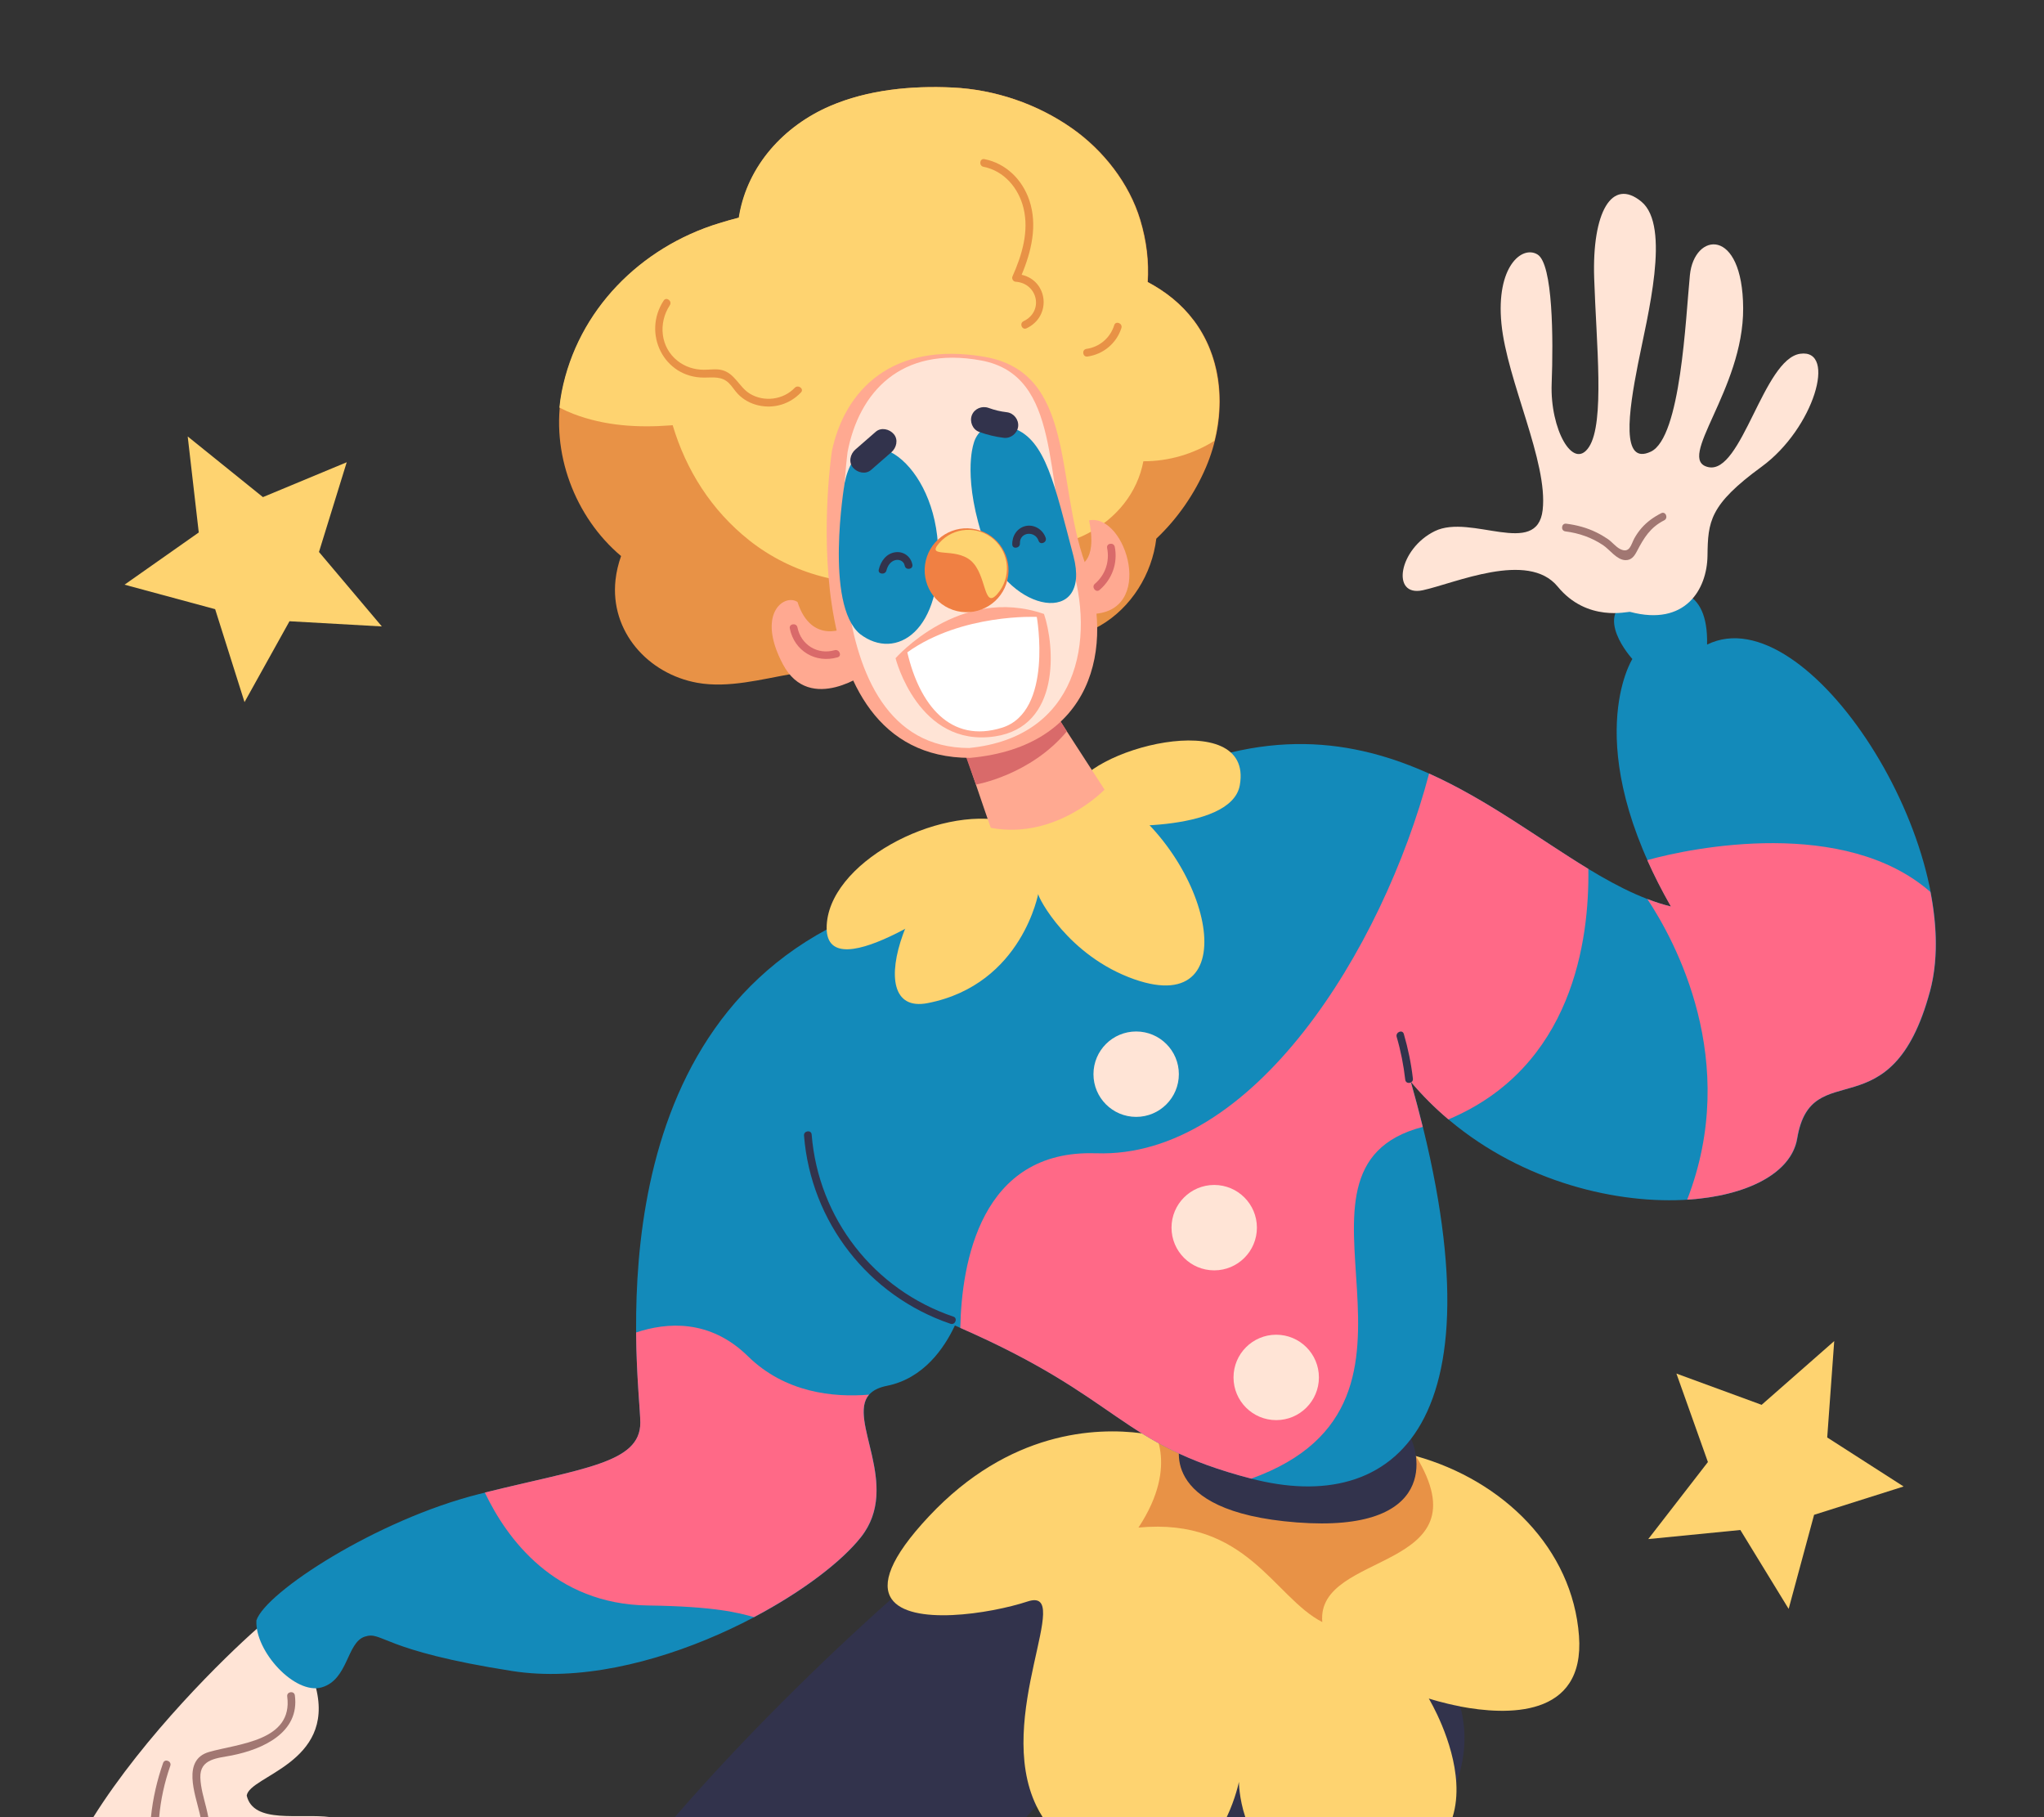 <?xml version="1.0" encoding="UTF-8"?>
<svg id="Layer_2" data-name="Layer 2" xmlns="http://www.w3.org/2000/svg" viewBox="0 0 540 480">
  <rect x="0" y="0" width="540" height="480" fill="#333333" stroke="none"/>
  <defs>
    <style>
      .cls-1 {
        fill: #138aba;
      }

      .cls-1, .cls-2, .cls-3, .cls-4, .cls-5, .cls-6, .cls-7, .cls-8, .cls-9, .cls-10, .cls-11, .cls-12 {
        stroke-width: 0px;
      }

      .cls-2 {
        fill: #ffe4d6;
      }

      .cls-3 {
        fill: none;
      }

      .cls-4 {
        fill: #e89246;
      }

      .cls-5 {
        fill: #fff;
      }

      .cls-6 {
        fill: #32334c;
      }

      .cls-7 {
        fill: #ff6987;
      }

      .cls-8 {
        fill: #fed370;
      }

      .cls-9 {
        fill: #a17772;
      }

      .cls-10 {
        fill: #f08043;
      }

      .cls-11 {
        fill: #d96a6a;
      }

      .cls-12 {
        fill: #ffa991;
      }
    </style>
  </defs>
  <g id="Layer_2-2" data-name="Layer 2">
    <g>
      <rect class="cls-3" width="540" height="480"/>
      <g>
        <polygon class="cls-8" points="100.88 165.47 76.48 164.1 64.6 185.46 56.84 160.91 32.9 154.44 52.51 140.65 49.59 115.29 69.46 131.31 91.6 122.1 84.27 145.8 100.88 165.47"/>
        <polygon class="cls-8" points="472.54 424.98 459.78 404.14 435.45 406.54 451.21 386.19 442.89 362.82 465.4 371.08 484.58 354.24 482.73 379.7 502.91 392.65 479.26 400.13 472.54 424.98"/>
        <g id="character1">
          <path class="cls-6" d="m293.06,454.78s-8.3,10.05-19.25,22.24c-.88.98-1.78,1.97-2.7,2.98h-92.85c17.71-20.47,38.7-41.18,57.28-57.69,21.81-19.4,40.28-33.01,46.17-33.64,5.51-.59,14.77,3.29,21.53,10.64,1.13,1.23,2.19,2.55,3.15,3.97,7.97,11.75,9.1,29.82-13.33,51.51Z"/>
          <path class="cls-6" d="m384.74,471.05c-1.14,3.15-2.65,6.15-4.4,8.95h-75.12c-10.35-26.28,11.19-53.14,35.65-58.09,3.51-.72,7.09-.98,10.64-.71,9.07.66,17.97,4.72,25.27,13.28,4.73,5.55,7.57,11.01,9,16.26,1.95,7.23,1.2,14.08-1.04,20.31Z"/>
          <g>
            <path class="cls-2" d="m87.31,480H24.65c13.64-21.72,34.66-42.23,43.22-49.78,2.18-1.93,3.55-3.01,3.78-3.06,0,0,5.79,1.36,10.38,14.29.64,1.58,1.13,3.07,1.47,4.48,4.92,19.81-17.53,23.12-18.32,28.36,1.78,7.62,13.99,4.62,22.12,5.7Z"/>
            <path class="cls-8" d="m385.78,450.74c-4.74-.91-8.13-2.03-8.31-2.08.18.31,6.66,11.09,7.27,22.39.17,3.01-.09,6.05-.99,8.95h-54.75c-1.69-5.08-1.69-9.33-1.69-9.33,0,0-.85,4.31-3.23,9.33h-48.61c-.62-.97-1.18-1.96-1.67-2.98-11.33-23.42,10.28-58.13-2.31-54-9.95,3.27-31.1,6.54-35.97-.71-2.58-3.82-.62-10.56,9.87-21.75,21.28-22.71,44.27-23.52,56.17-21.97h.03c1.45.19,2.74.42,3.84.64,2.74.56,4.29,1.13,4.29,1.13,0,0,.53.35,2.07.8.99.29,2.4.61,4.36.91,5.18.78,14.19,1.34,29.4.4,1.36-.08,2.76-.18,4.21-.28,6.81-.5,13.53-.02,19.94,1.35,1.46.31,2.9.66,4.33,1.06h0c23.2,6.48,41.41,24.5,43.12,47.51,1.62,21.86-19.28,20.96-31.39,18.65Z"/>
            <path class="cls-4" d="m303.95,376.46s8.06,10.02-3.18,27.04c28.59-2.72,35.74,18.38,48.56,24.96-1.7-18.95,43.45-13.1,24.73-43.88-42.32,9.84-70.11-8.12-70.11-8.12Z"/>
            <path class="cls-6" d="m311.95,380.7s-6.98,18.55,30.63,21.44c37.61,2.89,32.85-18.55,29.27-23.83-3.57-5.28-59.9,2.38-59.9,2.38Z"/>
            <path class="cls-1" d="m450.99,170.25c.34-15.21-8.85-16.46-19.74-12.26-10.89,4.2,0,16.08,0,16.08,0,0-14.3,22.49,10.21,65.38-33.36-8.17-65.35-56.39-121.51-39.26-56.16,17.13-98.34,43.68-98.34,43.68-65.84,32.28-52.44,121.06-52.44,131.95s-15.66,12.03-42.66,18.84c-27,6.81-56.27,25.86-58.77,33.35-.45,8.17,10.21,19.74,17.25,17.7,7.03-2.04,6.58-11.8,11.35-13.39,4.77-1.59,4.08,3.63,39.03,9.08,34.94,5.45,79.65-19.51,92.13-35.4,12.48-15.88-9.08-36.76,6.81-39.94,9.7-1.94,15.17-9.98,17.96-15.94,44.51,19.2,42.76,31.17,78.25,40.44,37.78,9.87,68.07-13.95,42.21-104.83,34.04,40.5,98.37,37.44,102.11,14.98,3.74-22.46,24.85-1.02,35.06-38.8,10.21-37.78-32.33-104.7-58.88-91.66Z"/>
            <path class="cls-8" d="m288.88,217.35c1.83,1.19,36.39,2.86,38.66-9.93,3.81-21.39-41.88-9.43-43.97,2.07l5.3,7.86Z"/>
            <path class="cls-8" d="m255.38,235.14s-37,27-36.99,9.98,29.2-32.45,47.62-28.14c7.07,4.31-10.63,18.15-10.63,18.15Z"/>
            <path class="cls-12" d="m252.57,191.89c.23.1,9.55,28.73,13.44,38.48,6.62.11,29.99-15.32,29.99-15.32l-19.17-29.61-24.26,6.45Z"/>
            <path class="cls-11" d="m254.6,198.22l3.23,9.02s14.39-2.48,24.02-14.05l-5.26-8.33-22,13.36Z"/>
            <g>
              <path class="cls-4" d="m315.44,84.68c-3.33-4.44-7.53-7.7-12.2-10.18.35-5.36-.29-10.84-1.97-16.42-2.91-9.68-9.78-18.4-18.01-24.18-9.2-6.46-20.32-10.24-31.54-10.78-10.81-.52-22.37.57-32.4,4.9-12.14,5.25-21.67,15.63-23.97,28.89-.03.19-.06.39-.09.58-1.76.45-3.51.95-5.23,1.48-20.79,6.37-37.33,22.98-41.55,44.52-3.14,16.02,3.42,33.14,15.6,43.39-.72,2.03-1.23,4.14-1.47,6.31-1.49,13.65,8.64,24.84,21.61,27.17,8.24,1.48,17.02-.97,25.14-2.37,8.18-1.41,16.37-2.83,24.55-4.24,5.1-.88,9.73-4.11,12.39-8.47,2.11.27,4.22.45,6.26.57,3.19.2,6.4.21,9.51-.36,8.65,5.48,19.87,4.82,28.63-.26,8.17-4.74,13.65-13.57,14.78-22.94,5.61-5.3,10.14-11.87,13.12-18.86,5.33-12.49,5.21-27.59-3.15-38.75Z"/>
              <path class="cls-8" d="m303.15,74.5c.35-5.36-.29-10.84-1.97-16.42-2.91-9.68-9.78-18.4-18.01-24.18-9.2-6.46-20.32-10.24-31.54-10.78-10.81-.52-22.37.57-32.4,4.9-12.14,5.25-21.67,15.63-23.97,28.89-.03.19-.06.39-.09.58-1.76.45-3.51.95-5.23,1.48-20.79,6.37-37.33,22.98-41.55,44.52-.27,1.38-.47,2.78-.6,4.17,1.21.62,2.44,1.19,3.69,1.67,8.25,3.16,16.99,3.7,25.72,3.03.17-.01.34-.04.51-.05,3.56,11.9,10.2,22.43,20.16,30.36,11.19,8.91,26.39,13.17,40.53,10.46,9.12-1.75,17.57-5.71,24.44-11.53,7.81,3.21,16.71,3.45,24.51-.67,7.66-4.05,13.11-10.73,14.72-19.09,6.63.03,13.15-1.89,18.76-5.4,2.68-10.83,1.37-22.63-5.48-31.77-3.33-4.44-7.53-7.7-12.2-10.18Z"/>
              <g>
                <path class="cls-12" d="m284.66,149.48s5.45-.45,3.06-12.03c9.87-1.93,17.81,24.73.34,24.73-7.41-3.06-3.4-12.71-3.4-12.71Z"/>
                <path class="cls-12" d="m224.3,165.25c-.57.68-9.87,5.33-13.61-6.24-3.4-2.27-11.01,2.95-3.86,16.45,7.15,13.5,22.58,1.93,22.58,1.93l-5.11-12.14Z"/>
                <path class="cls-12" d="m219.77,119.18s-12.25,81.01,36.53,81.01c32.45-2.95,38.35-29.27,30.41-51.28-7.94-22.01-2.5-50.6-26.78-54.69-24.28-4.08-36.76,8.85-40.16,24.96Z"/>
                <path class="cls-2" d="m223.93,119.33s-10.77,78.25,32.11,78.25c28.52-2.85,33.7-28.28,26.72-49.54-6.98-21.26-2.19-48.88-23.53-52.82-21.34-3.95-32.3,8.55-35.3,24.11Z"/>
                <path class="cls-1" d="m223.14,127.63c-.1.5-5.31,32,4.05,39.83,9.53,7.32,22.12-.85,20.59-23.83-1.53-22.97-20.87-34.74-24.65-16.01Z"/>
                <path class="cls-1" d="m257.15,117.43s-3.06,9.13,3.23,26.77c6.3,17.64,28.15,21.43,23.2,2.63-4.95-18.81-7.37-30.59-15.71-33.66-8.34-3.06-10.36,2.65-10.72,4.25Z"/>
                <path class="cls-6" d="m241.04,149.15c-.39-2.13-2.31-3.57-4.49-3.28-2.42.33-3.85,2.35-4.39,4.57-.31,1.27,1.72,1.5,2.03.24.28-1.13.95-2.24,2.09-2.65,1.17-.42,2.5.1,2.74,1.4.24,1.29,2.26,1.01,2.02-.28Z"/>
                <path class="cls-6" d="m276.26,142.06c-.72-2.15-3.01-3.61-5.27-3.12-2.29.5-3.64,2.65-3.56,4.89.05,1.31,2.07,1.02,2.02-.28-.11-3.07,4.01-3.45,4.93-.7.42,1.25,2.3.45,1.88-.79Z"/>
                <path class="cls-6" d="m236.13,114.67c-1.13-1.34-3.34-1.87-4.77-.62-1.8,1.57-3.59,3.13-5.39,4.7-1.34,1.17-1.86,3.31-.62,4.77,1.13,1.34,3.34,1.87,4.77.62,1.8-1.57,3.59-3.13,5.39-4.7,1.34-1.17,1.86-3.31.62-4.77Z"/>
                <path class="cls-6" d="m266,108.89c-1.77-.21-3.19-.55-4.82-1.14-1.73-.63-3.73.17-4.42,1.91-.66,1.68.18,3.79,1.91,4.42,2.11.77,4.31,1.3,6.53,1.57,1.82.22,3.56-1.16,3.78-2.98.21-1.83-1.15-3.56-2.98-3.78Z"/>
                <path class="cls-12" d="m236.59,173.87s16.98-19.4,39.22-11.69c2.84,8.4,4.5,29.7-12.93,32.33-20.29,3.06-26.29-20.65-26.29-20.65Z"/>
                <path class="cls-5" d="m273.91,162.95s-19.83-.94-34.21,9.36c3.23,13.87,11.4,24.17,25.02,19.91,13.61-4.25,9.19-29.27,9.19-29.27Z"/>
                <circle class="cls-10" cx="255.38" cy="150.63" r="11.08" transform="translate(50.1 364.58) rotate(-76.72)"/>
                <path class="cls-8" d="m262.55,142.49c4.23,3.72,4.65,10.17.93,14.41-3.72,4.23-2.71-5.04-6.94-8.76-4.23-3.72-12.11-.49-8.39-4.72,3.72-4.23,10.17-4.65,14.41-.93Z"/>
                <path class="cls-11" d="m220.49,171.75c-4.52,1.3-8.9-1.44-9.81-6.02-.26-1.28-2.28-1.01-2.02.28,1.19,5.96,6.82,9.29,12.62,7.62,1.26-.36.46-2.24-.79-1.88Z"/>
                <path class="cls-11" d="m294.51,144.46c-.25-1.29-2.27-1.01-2.02.28.7,3.57-.46,7.09-3.24,9.47-1,.85.25,2.48,1.25,1.62,3.3-2.83,4.85-7.09,4.01-11.38Z"/>
              </g>
            </g>
            <path class="cls-8" d="m291.81,208.57s-12.69,13.33-30.06,10.1c-20.77,9.54-35.49,49.97-16.68,46.3,25.29-4.94,29.31-29.67,29.22-28.82s7.89,16.38,25.4,22.53c30.58,10.72,19.91-34.43-7.89-50.11Z"/>
            <path class="cls-7" d="m289.56,304.64c-30.62-1.09-35.52,29.13-35.86,46.12,43,18.82,41.69,30.64,76.79,39.8.02,0,.05.01.07.02,56.91-20.5,2.47-81.79,45.31-92.91-.95-3.85-2-7.82-3.17-11.94,3.09,3.68,6.43,6.99,9.95,9.96,32.85-13.82,37.26-47.4,36.97-66.18-12.94-7.85-26.5-18.18-42.07-25.18-12.34,46.62-46.7,101.77-87.98,100.3Z"/>
            <path class="cls-7" d="m229.6,368.39c-9.45.79-22.18-.5-32.02-10.16-10.07-9.87-21.48-8.95-29.53-6.26.1,11.97,1.11,20.85,1.11,23.84,0,10.67-15.05,11.98-41.07,18.44,5.76,12.08,18.35,29.5,43.11,29.83,17.67.24,23.83,1.91,27.99,3.07,12.86-6.79,23.22-14.73,28.28-21.17,10.72-13.65-3.69-30.98,2.13-37.61Z"/>
            <path class="cls-7" d="m509.84,261.91c2.12-7.84,1.96-16.93.15-26.3-22.61-19.8-62.81-11.79-74.8-8.41,1.73,3.88,3.78,7.96,6.23,12.24-2.08-.51-4.15-1.17-6.22-1.97,7.23,10.87,24.74,42.76,10.53,79.42,15.71-.99,27.5-6.95,29.04-16.19,3.74-22.46,24.85-1.02,35.06-38.8Z"/>
            <path class="cls-6" d="m251.86,347.78c-21.02-7.14-35.66-25.96-37.43-48.1-.1-1.31-2.13-1.02-2.02.28,1.82,22.82,17.03,42.35,38.7,49.71,1.24.42,2-1.48.75-1.9Z"/>
            <path class="cls-2" d="m430.68,161.62c-.59-.16-11.35,2.84-19.17-6.69-7.83-9.53-27.12-.87-35.62.98-8.51,1.85-6.35-10.97,3.18-15.62,9.53-4.65,27,7.15,28.48-5.56,1.47-12.71-9.42-34.15-10.89-49.24-1.47-15.09,5.45-20.76,9.53-18.27s4.2,22.24,3.74,34.15c-.45,11.91,5.67,23.14,9.87,16.68s1.93-27.23,1.36-44.59c-.57-17.36,4.65-26.66,12.48-20.19,7.83,6.47,1.59,30.18-.91,42.89s-4.54,26.89,3.4,23.14c7.94-3.74,9.19-35.28,10.32-46.63,1.13-11.35,13.95-12.82,14.07,8.74s-18.04,40.05-9.19,41.98c8.85,1.93,14.52-28.59,24.28-29.95,9.76-1.36,3.63,19.74-10.21,29.84-13.84,10.1-14.18,14.52-14.3,23.49-.11,8.96-5.9,18.72-20.42,14.86Z"/>
            <path class="cls-9" d="m44.99,466.43c-1.54,4.4-2.54,8.96-2.94,13.57h-2.17c.49-4.97,1.65-9.87,3.21-14.32.44-1.24,2.33-.48,1.9.75Z"/>
            <path class="cls-9" d="m61.35,463.67c-3.78.76-8.6.81-8.42,5.91.1,2.71.91,5.33,1.56,7.94.2.83.39,1.65.54,2.48h-2.06c-.06-.35-.14-.71-.23-1.06-1.19-5.11-4.69-14.1,2.5-16.17,7.72-2.21,22.21-2.86,20.64-14.66-.18-1.3,1.85-1.59,2.02-.28,1.32,9.87-8.53,14.23-16.56,15.84Z"/>
            <path class="cls-9" d="m438.89,135.55c-1.98,1.01-3.77,2.27-5.23,3.95-.72.83-1.35,1.74-1.89,2.71-.87,1.57-1.18,4.13-3.78,2.8-1.14-.59-2.15-1.9-3.24-2.64-.96-.65-1.97-1.24-3.02-1.75-2.51-1.23-5.18-1.94-7.95-2.29-1.3-.17-1.54,1.86-.24,2.03,3.61.46,6.95,1.62,9.97,3.64,1.75,1.16,3.63,3.91,5.9,3.96,1.6.03,2.37-1.06,3.06-2.38,1.85-3.53,3.49-6.26,7.19-8.14,1.17-.59.38-2.48-.79-1.88Z"/>
            <path class="cls-6" d="m373.27,284.91c-.46-4.01-1.27-7.93-2.4-11.8-.37-1.26-2.25-.46-1.88.79,1.08,3.7,1.82,7.47,2.26,11.3.15,1.31,2.17,1.02,2.02-.28Z"/>
            <path class="cls-4" d="m209.96,102.44c-3.02,3.17-8.09,3.83-11.84,1.56-2.89-1.75-3.98-5.46-7.5-6.27-1.55-.36-3.17-.04-4.74-.06-2.51-.03-4.85-.77-6.85-2.33-4.58-3.58-5.17-9.99-2.07-14.71.72-1.09-.91-2.33-1.63-1.23-5.67,8.66.02,20.35,10.65,20.34,2.41,0,4.67-.41,6.57,1.44.89.86,1.52,1.98,2.38,2.87,1.48,1.54,3.35,2.56,5.43,3.03,4.16.94,8.31-.34,11.24-3.41.91-.95-.73-2.17-1.63-1.23Z"/>
            <path class="cls-4" d="m269.9,72.59c2.6-6.18,4.24-13.13,2.04-19.67-1.84-5.47-6.16-9.76-11.87-10.89-1.29-.25-1.52,1.78-.24,2.03,5.46,1.07,9.3,5.66,10.57,10.92,1.5,6.16-.42,12.44-2.92,18.05-.26.58.19,1.35.83,1.39,5.84.38,7.53,7.83,2.1,10.42-1.19.56-.4,2.45.79,1.88,6.77-3.22,5.6-12.61-1.3-14.14Z"/>
            <path class="cls-4" d="m294.37,85.9c-1.07,3.35-3.85,5.76-7.35,6.26-1.3.19-1.02,2.21.28,2.02,4.17-.59,7.68-3.5,8.96-7.53.4-1.24-1.5-2.01-1.9-.75Z"/>
            <circle class="cls-2" cx="300.16" cy="283.74" r="11.28"/>
            <circle class="cls-2" cx="320.78" cy="324.28" r="11.28"/>
            <circle class="cls-2" cx="337.16" cy="363.84" r="11.28"/>
          </g>
        </g>
      </g>
    </g>
  </g>
</svg>
